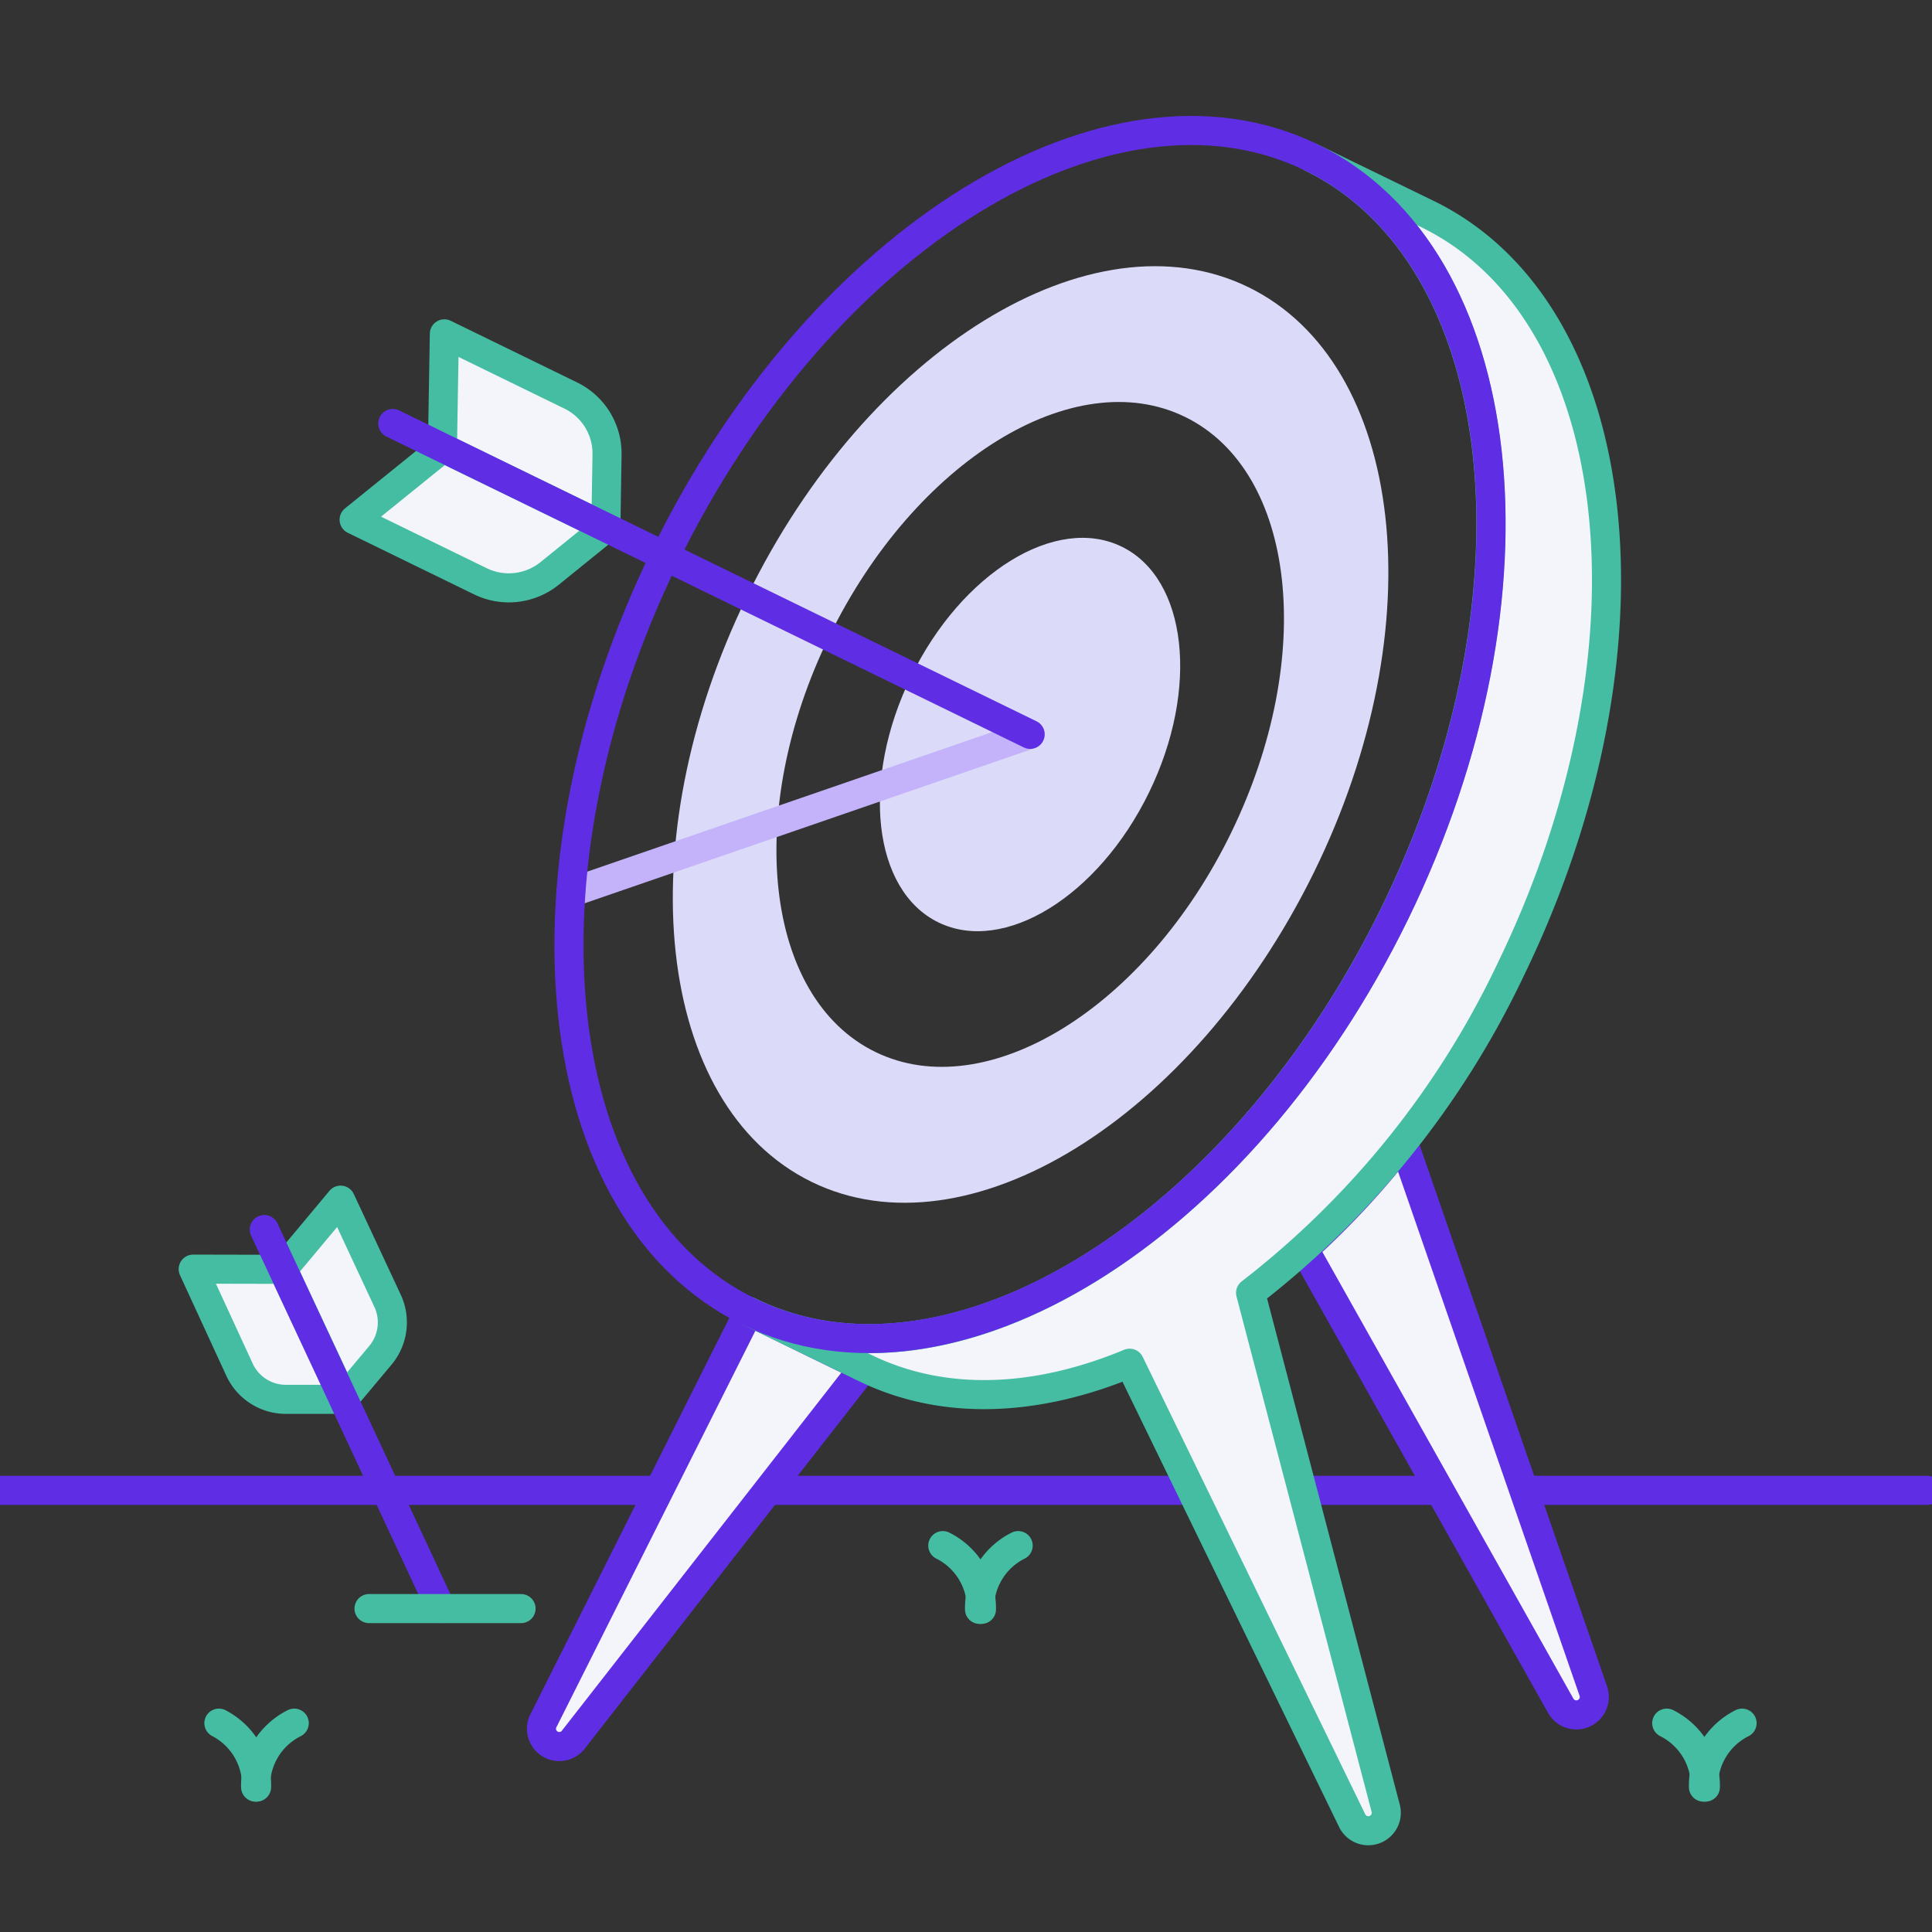 <svg xmlns="http://www.w3.org/2000/svg" width="150" height="150" fill="none"><rect width="100%" height="100%" fill="#333333" stroke="none"/><g clip-path="url(#a)"><path stroke="#5F2EE4" stroke-linecap="round" stroke-linejoin="round" stroke-width="2.257" d="M-.375 115.71h150"/><path fill="#F3F5FA" stroke="#5F2EE4" stroke-linecap="round" stroke-linejoin="round" stroke-width="2.257" d="m123.72 131.34-14.775-42.675a65.172 65.172 0 0 1-7.695 8.31l19.95 35.505a1.394 1.394 0 0 0 2.52-1.14zm-65.58-29.52-15.9 31.68a1.384 1.384 0 0 0 2.325 1.5l22.5-28.83-8.925-4.35z"/><path fill="#F3F5FA" stroke="#44BDA2" stroke-linecap="round" stroke-linejoin="round" stroke-width="2.257" d="M117.315 75.225c12-24.735 9.15-51-6.51-58.62l-9-4.38c15.66 7.635 18.57 33.885 6.51 58.62S73.8 109.5 58.14 101.82l9 4.38c6.15 3 13.35 2.64 20.565-.36L105 141.39a1.393 1.393 0 0 0 1.719.66 1.392 1.392 0 0 0 .876-1.62l-10.5-40.05a69.168 69.168 0 0 0 20.22-25.155z"/><path fill="#DBDBF9" d="M96.915 22.29c-12.135-5.91-29.565 4.83-38.91 24C48.66 65.46 50.91 85.83 63 91.755c12.09 5.925 29.565-4.83 39-24 9.435-19.17 7.065-39.54-5.085-45.465zm-28.95 59.385c-8.625-4.2-10.23-18.645-3.585-32.265 6.645-13.62 19.005-21.255 27.63-17.04S102.225 51 95.595 64.635c-6.63 13.635-19.02 21.24-27.63 17.04z"/><path fill="#DBDBF9" d="M89.207 61.532c3.929-8.056 2.98-16.604-2.12-19.091-5.101-2.488-12.421 2.026-16.35 10.083-3.93 8.056-2.98 16.604 2.12 19.091 5.1 2.488 12.42-2.026 16.35-10.083z"/><path stroke="#C4B3FA" stroke-linecap="round" stroke-linejoin="round" stroke-width="2.257" d="M79.98 57.015 44.34 69.3"/><path stroke="#5F2EE4" stroke-linecap="round" stroke-linejoin="round" stroke-width="2.257" d="M108.324 70.856c12.068-24.742 9.157-50.991-6.502-58.628C86.163 4.59 63.687 18.457 51.619 43.2c-12.068 24.742-9.157 50.991 6.502 58.628 15.658 7.638 38.135-6.229 50.203-30.972z"/><path fill="#F3F5FA" stroke="#44BDA2" stroke-linecap="round" stroke-linejoin="round" stroke-width="2.257" d="m34.5 25.92 9.81 4.785a5.01 5.01 0 0 1 2.82 4.605l-.09 5.655-12.69-6.18.15-8.865z"/><path fill="#F3F5FA" stroke="#44BDA2" stroke-linecap="round" stroke-linejoin="round" stroke-width="2.257" d="m27.495 40.35 9.81 4.785a5.04 5.04 0 0 0 5.37-.615l4.395-3.555-12.69-6.18-6.885 5.565z"/><path stroke="#5F2EE4" stroke-linecap="round" stroke-linejoin="round" stroke-width="2.257" d="M30.495 32.88 79.98 57.015"/><path fill="#F3F5FA" stroke="#44BDA2" stroke-linecap="round" stroke-linejoin="round" stroke-width="2.257" d="m26.445 93.18 3.645 7.815a3.977 3.977 0 0 1-.555 4.23l-2.865 3.42-4.71-10.095 4.485-5.37z"/><path fill="#F3F5FA" stroke="#44BDA2" stroke-linecap="round" stroke-linejoin="round" stroke-width="2.257" d="m15 98.535 3.6 7.815a3.964 3.964 0 0 0 3.6 2.295h4.5L21.96 98.55 15 98.535z"/><path stroke="#5F2EE4" stroke-linecap="round" stroke-linejoin="round" stroke-width="2.257" d="m20.52 95.46 13.725 29.43"/><path stroke="#44BDA2" stroke-linecap="round" stroke-linejoin="round" stroke-width="2.257" d="M28.65 124.89h11.805"/><path fill="#F3F5FA" d="M73.2 120a5.429 5.429 0 0 1 3 4.95"/><path stroke="#44BDA2" stroke-linecap="round" stroke-linejoin="round" stroke-width="2.257" d="M73.2 120a5.429 5.429 0 0 1 3 4.95"/><path fill="#F3F5FA" d="M79.05 120a5.428 5.428 0 0 0-3 4.95"/><path stroke="#44BDA2" stroke-linecap="round" stroke-linejoin="round" stroke-width="2.257" d="M79.05 120a5.428 5.428 0 0 0-3 4.95"/><path fill="#F3F5FA" d="M129.405 133.785a5.436 5.436 0 0 1 3 4.965"/><path stroke="#44BDA2" stroke-linecap="round" stroke-linejoin="round" stroke-width="2.257" d="M129.405 133.785a5.436 5.436 0 0 1 3 4.965"/><path fill="#F3F5FA" d="M135.255 133.785a5.429 5.429 0 0 0-3 4.965"/><path stroke="#44BDA2" stroke-linecap="round" stroke-linejoin="round" stroke-width="2.257" d="M135.255 133.785a5.429 5.429 0 0 0-3 4.965"/><path fill="#F3F5FA" d="M16.995 133.785a5.431 5.431 0 0 1 2.925 4.965"/><path stroke="#44BDA2" stroke-linecap="round" stroke-linejoin="round" stroke-width="2.257" d="M16.995 133.785a5.431 5.431 0 0 1 2.925 4.965"/><path fill="#F3F5FA" d="M22.845 133.785a5.426 5.426 0 0 0-3 4.965"/><path stroke="#44BDA2" stroke-linecap="round" stroke-linejoin="round" stroke-width="2.257" d="M22.845 133.785a5.426 5.426 0 0 0-3 4.965"/></g><defs><clipPath id="a"><path fill="#fff" d="M0 0h150v150H0V0z"/></clipPath></defs></svg>
